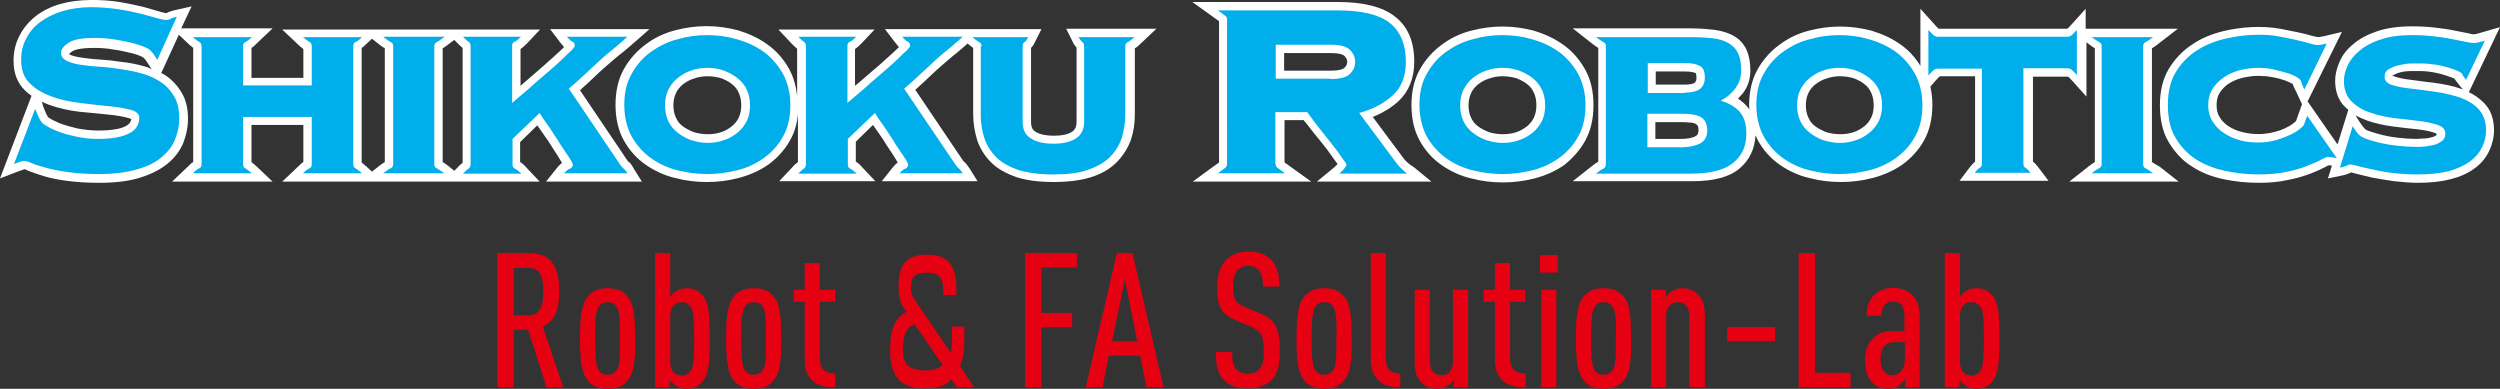 <?xml version="1.0" encoding="utf-8"?>
<!-- Generator: Adobe Illustrator 25.3.1, SVG Export Plug-In . SVG Version: 6.00 Build 0)  -->
<svg version="1.1" id="レイヤー_1" xmlns="http://www.w3.org/2000/svg" xmlns:xlink="http://www.w3.org/1999/xlink" x="0px"
	 y="0px" viewBox="0 0 626.3 97.4" style="enable-background:new 0 0 626.3 97.4;" xml:space="preserve">
<rect x="0" y="0" width="626.3" height="97.4" fill="#333333" stroke="none"/>
<style type="text/css">
	.st0{fill:#E50012;}
	.st1{fill:#FFFFFF;}
	.st2{fill:#00AEEB;}
</style>
<g>
	<path class="st0" d="M136.9,97l-4.6-14.4h-3.6V97h-4.1V63.4h7.6c5.1,0,7.9,2.2,7.9,9.6c0,4.7-1.1,7.4-4.1,8.8l5.1,15.2H136.9z
		 M132.3,67.1h-3.6V79h3.6c3.1,0,3.8-2.4,3.8-6C136.1,69.4,135.4,67.1,132.3,67.1z M157.4,95.1c-1.2,1.7-3,2.3-5.2,2.3
		c-2.2,0-3.9-0.6-5.1-2.3c-1.5-1.9-1.8-5.4-1.8-10.3c0-5,0.3-8.4,1.8-10.3c1.2-1.7,3-2.3,5.1-2.3c2.2,0,4,0.6,5.2,2.3
		c1.5,1.9,1.7,5.4,1.7,10.3C159.2,89.8,158.9,93.2,157.4,95.1z M154.4,76.7c-0.5-0.7-1.3-1-2.2-1c-0.9,0-1.7,0.4-2.1,1
		c-0.9,1.2-1,3.7-1,8.1c0,4.4,0.1,6.9,1,8.1c0.5,0.7,1.2,1,2.1,1c0.9,0,1.7-0.4,2.2-1c0.9-1.2,0.9-3.7,0.9-8.1
		C155.3,80.4,155.3,77.9,154.4,76.7z M176,95.6c-1.1,1.3-2.4,1.8-4.1,1.8c-1,0-1.9-0.3-2.6-0.8c-0.5-0.3-1.2-1-1.5-1.5V97h-3.7V63.4
		h3.8v10.9c0.4-0.5,0.9-1,1.4-1.3c0.8-0.5,1.6-0.8,2.6-0.8c1.7,0,3,0.5,4.1,1.8c1.6,1.8,1.8,5,1.8,10.8
		C177.8,90.6,177.6,93.7,176,95.6z M172.9,76.7c-0.5-0.6-1.2-1-2.1-1c-0.8,0-1.5,0.2-2,0.8c-0.6,0.6-0.9,1.5-0.9,2.8v11.2
		c0,1.3,0.3,2.2,0.9,2.8c0.5,0.5,1.2,0.8,2,0.8c0.9,0,1.6-0.4,2.1-1c0.8-1,1-3.1,1-8.2S173.7,77.7,172.9,76.7z M194,95.1
		c-1.2,1.7-3,2.3-5.2,2.3c-2.2,0-3.9-0.6-5.1-2.3c-1.5-1.9-1.8-5.4-1.8-10.3c0-5,0.3-8.4,1.8-10.3c1.2-1.7,3-2.3,5.1-2.3
		c2.2,0,4,0.6,5.2,2.3c1.5,1.9,1.7,5.4,1.7,10.3C195.7,89.8,195.5,93.2,194,95.1z M191,76.7c-0.5-0.7-1.3-1-2.2-1
		c-0.9,0-1.7,0.4-2.1,1c-0.9,1.2-1,3.7-1,8.1c0,4.4,0.1,6.9,1,8.1c0.5,0.7,1.2,1,2.1,1c0.9,0,1.7-0.4,2.2-1c0.9-1.2,0.9-3.7,0.9-8.1
		C191.9,80.4,191.9,77.9,191,76.7z M203.7,95.5c-1.4-1.1-2.1-2.9-2.1-5.5V75.6h-2.8v-3h2.8v-6.7h3.8v6.7h3.8v3h-3.8v14.3
		c0,2.6,1.4,3.7,3.9,3.7V97C207.1,97,205.2,96.8,203.7,95.5z M236.3,74c0-3.2,0-5.7-4.1-5.7c-2.9,0-4,1-4,3.7c0,1.4,0.4,2.3,1.3,3.6
		l8.7,12.8c0.3-1.1,0.3-2.2,0.3-4v-2.6h3.1v3c0,1.4,0,4.4-1.1,6.9L244,97h-4.3l-1.4-2c-0.7,0.9-2,2.3-6.7,2.3c-5,0-8.6-1.9-8.6-9.7
		c0-4.4,0.8-7.8,4.2-9.5c-0.8-0.9-2.1-2.4-2.1-6.3c0-6.2,2.5-8,7.3-8c6.6,0,7.3,4.6,7.2,10.1H236.3z M229.2,81.3c-0.7,0.1-3,0.9-3,6
		c0,3.2,0.7,5.5,5.8,5.5c0.7,0,2.9,0,4.1-1.4L229.2,81.3z M260.9,67.1v11.3h7.7V82h-7.7v15h-4.1V63.4h13v3.6H260.9z M287.2,97
		l-1.6-7.9h-7.8l-1.6,7.9H272l7.8-33.6h3.9l7.8,33.6H287.2z M281.8,70l-3.2,15.5h6.3L281.8,70z M318.5,95.3c-1.3,1.2-3.3,2-5.9,2
		c-2.6,0-4.6-0.7-5.9-2c-1.6-1.6-2.1-3.5-2.1-7.1h4.1c0,2.2,0.2,3.4,1.1,4.4c0.6,0.6,1.5,1,2.8,1c1.4,0,2.3-0.4,2.9-1.1
		c0.9-1,1.1-2.3,1.1-4.5c0-3.9-0.6-5-3.3-6.2l-3.8-1.6c-3.4-1.4-4.6-3.3-4.6-8.4c0-2.9,0.8-5.3,2.5-6.9c1.3-1.2,3.1-1.9,5.3-1.9
		c2.5,0,4.3,0.7,5.6,1.9c1.7,1.7,2.2,3.8,2.2,6.9h-4.1c0-1.8-0.2-3-1-4.1c-0.6-0.7-1.5-1.1-2.7-1.1c-1.2,0-2,0.4-2.6,1
		c-0.8,0.9-1.2,2.3-1.2,4c0,3.3,0.5,4.3,3.2,5.4l3.8,1.6c3.8,1.6,4.7,3.9,4.7,9.2C320.6,91.5,320.1,93.7,318.5,95.3z M336.9,95.1
		c-1.2,1.7-3,2.3-5.2,2.3c-2.2,0-3.9-0.6-5.1-2.3c-1.5-1.9-1.8-5.4-1.8-10.3c0-5,0.3-8.4,1.8-10.3c1.2-1.7,3-2.3,5.1-2.3
		c2.2,0,4,0.6,5.2,2.3c1.5,1.9,1.7,5.4,1.7,10.3C338.7,89.8,338.4,93.2,336.9,95.1z M333.9,76.7c-0.5-0.7-1.3-1-2.2-1
		c-0.9,0-1.7,0.4-2.1,1c-0.9,1.2-1,3.7-1,8.1c0,4.4,0.1,6.9,1,8.1c0.5,0.7,1.2,1,2.1,1c0.9,0,1.7-0.4,2.2-1c0.9-1.2,0.9-3.7,0.9-8.1
		C334.9,80.4,334.8,77.9,333.9,76.7z M345.6,95.5c-1.3-1.1-2.2-2.8-2.2-5.5V63.4h3.8v26.5c0,2.4,1.1,3.7,3.6,3.7V97
		C348.8,97,347,96.8,345.6,95.5z M364.2,97v-1.9c-0.3,0.6-1,1.2-1.5,1.5c-0.8,0.5-1.7,0.8-2.6,0.8c-1.8,0-3.1-0.6-4.2-1.8
		c-1-1.1-1.5-2.4-1.5-5v-18h3.8v18c0,2.3,1.3,3.4,2.9,3.4c1.6,0,2.9-1.1,2.9-3.4v-18h3.8V97H364.2z M376.6,95.5
		c-1.4-1.1-2.1-2.9-2.1-5.5V75.6h-2.8v-3h2.8v-6.7h3.8v6.7h3.8v3h-3.8v14.3c0,2.6,1.4,3.7,3.9,3.7V97C380,97,378.1,96.8,376.6,95.5z
		 M385.8,68.3v-4.4h4.5v4.4H385.8z M386.1,97V72.6h3.8V97H386.1z M406.9,95.1c-1.2,1.7-3,2.3-5.2,2.3c-2.2,0-3.9-0.6-5.1-2.3
		c-1.5-1.9-1.8-5.4-1.8-10.3c0-5,0.3-8.4,1.8-10.3c1.2-1.7,3-2.3,5.1-2.3c2.2,0,4,0.6,5.2,2.3c1.5,1.9,1.7,5.4,1.7,10.3
		C408.7,89.8,408.5,93.2,406.9,95.1z M403.9,76.7c-0.5-0.7-1.3-1-2.2-1c-0.9,0-1.7,0.4-2.1,1c-0.9,1.2-1,3.7-1,8.1
		c0,4.4,0.1,6.9,1,8.1c0.5,0.7,1.2,1,2.1,1c0.9,0,1.7-0.4,2.2-1c0.9-1.2,0.9-3.7,0.9-8.1C404.9,80.4,404.8,77.9,403.9,76.7z
		 M423.2,97v-18c0-2.2-1.3-3.3-2.9-3.3c-1.6,0-2.9,1.1-2.9,3.3v18h-3.8V72.6h3.7v1.9c0.3-0.6,1-1.2,1.5-1.5c0.8-0.5,1.7-0.8,2.6-0.8
		c1.8,0,3.1,0.6,4.2,1.8c1,1.1,1.5,2.4,1.5,5v18H423.2z M432.7,85.5v-3.6h12v3.6H432.7z M450.6,97V63.4h4.1v30h8.9V97H450.6z
		 M477.3,97v-2.2c-0.4,0.7-0.9,1.3-1.4,1.7c-0.8,0.6-1.6,0.9-2.9,0.9c-1.8,0-3.1-0.6-4.2-1.8c-0.9-1.1-1.6-2.9-1.6-5.5
		c0-2.3,0.8-4.2,2.2-5.5c1.2-1.1,2.6-1.7,5.2-1.7h2.5v-3.9c0-2.3-1-3.5-2.9-3.5c-0.8,0-1.4,0.3-1.9,0.8c-0.7,0.7-0.9,1.5-0.9,2.8
		h-3.8c0-1.9,0.4-3.7,1.9-5.2c1.1-1.1,2.8-1.8,4.7-1.8c2,0,3.6,0.6,4.8,1.7c1.2,1.2,1.9,2.9,1.9,5.4V97H477.3z M477.1,85.7h-2.2
		c-1.2,0-2,0.2-2.7,0.9c-0.7,0.7-1.1,2-1.1,3.3c0,2.5,1,4.1,3,4.1c1.8,0,3.1-1.6,3.1-3.8V85.7z M499.1,95.6
		c-1.1,1.3-2.4,1.8-4.1,1.8c-1,0-1.9-0.3-2.6-0.8c-0.5-0.3-1.2-1-1.5-1.5V97h-3.7V63.4h3.8v10.9c0.4-0.5,0.9-1,1.4-1.3
		c0.8-0.5,1.6-0.8,2.6-0.8c1.7,0,3,0.5,4.1,1.8c1.6,1.8,1.8,5,1.8,10.8C500.9,90.6,500.7,93.7,499.1,95.6z M496,76.7
		c-0.5-0.6-1.2-1-2.1-1c-0.8,0-1.5,0.2-2,0.8c-0.6,0.6-0.9,1.5-0.9,2.8v11.2c0,1.3,0.3,2.2,0.9,2.8c0.5,0.5,1.2,0.8,2,0.8
		c0.9,0,1.6-0.4,2.1-1c0.8-1,1-3.1,1-8.2S496.9,77.7,496,76.7z"/>
	<g>
		<path class="st1" d="M157.3,40.4l-12-17.8c0.7-0.6,1.4-1.3,2.2-2c1.4-1.3,2.7-2.6,4.1-3.8c1.4-1.2,2.6-2.3,3.9-3.3
			c1.3-1,3.1-2.6,3.1-2.6l4.1-3.6h-24.9l2.6,3.4c0.3,0.4,0.7,0.8,0.9,1.1c-0.5,0.5-1.1,1.1-1.8,1.7c-0.9,0.8-1.9,1.7-3,2.7l-6.1,5.3
			v-9.2c0.4-0.3,0.9-0.7,1.6-1.4l3.3-3.5h-17.9h-6.2H95.9h-6H70.7l3.8,3.6c0.7,0.7,1.2,1,1.5,1.3v7.2H63V12c0.4-0.2,0.8-0.6,1.5-1.3
			l3.8-3.6H45.4L48,1.6l-4,0.9c-1.8,0.4-2.3,0.8-2.3,0.8c0,0-0.4,0-1.7-0.4c-1.1-0.3-2.5-0.7-4.2-1.2c-1.7-0.4-3.6-0.8-5.8-1.2
			c-4.7-0.7-10.4-0.8-14.9,0.5c-2.4,0.7-4.4,1.7-6.1,3C7.2,5.4,5.9,7,4.9,8.9c-1,1.9-1.5,4-1.5,6.3c0,3.1,0.9,5.5,2.8,7.4
			c0.5,0.5,1.1,1,1.7,1.4L0,44.7L4.4,43c0,0,1.1-0.4,1.7-0.6c0.2,0,0.5,0.1,1,0.4c1,0.4,2.2,0.8,3.8,1.3c1.6,0.5,3.6,0.9,5.8,1.2
			c2.3,0.3,5,0.5,8.1,0.5c4,0,7.5-0.4,10.3-1.3c2.9-0.9,5.2-2.1,7-3.6c1.8-1.5,3.1-3.3,3.9-5.3c0.7-1.9,1.1-3.8,1.1-5.8
			c0-2.6-0.5-4.8-1.6-6.6c-1-1.7-2.4-3.2-4-4.3l0,0c-0.3-0.2-0.7-0.4-1.1-0.6l4.4-9.6l2.1,2c0.7,0.7,1.2,1,1.5,1.3v28.6
			c-0.4,0.2-0.8,0.6-1.5,1.3l-3.8,3.6h25.2l-3.8-3.6c-0.7-0.7-1.2-1-1.5-1.3v-9.3h13v9.3c-0.4,0.2-0.8,0.6-1.5,1.3l-3.8,3.6h19.2
			h5.9h15.3h6.2h17.9l-3.3-3.5c-0.7-0.8-1.2-1.2-1.6-1.4v-5l4.3-4.2l1.4,2c0.6,0.9,1.3,1.8,1.9,2.8l1.8,2.8c0.4,0.7,0.8,1.3,1.1,1.8
			c-0.5,0.4-1,0.9-1.3,1.3l-2.7,3.4h24l-2-3.2C158.1,40.9,157.6,40.6,157.3,40.4z M27.1,28.7c2.1,0.2,3.8,0.5,5.2,0.9
			c0.3,0.1,0.5,0.2,0.6,0.2c-0.1,0.6-0.3,1.2-1.4,1.8c-0.9,0.5-2.9,1.1-6.9,1.1c-1.7,0-3.4-0.2-5.1-0.5c-1.7-0.4-3.2-0.8-4.5-1.3
			c-1.2-0.5-2.2-1-2.9-1.5c-0.3-0.3-0.9-1.7-1.3-2.8l-0.3-1.1c0.6,0.3,1.2,0.5,1.9,0.8c2.3,0.8,4.9,1.4,7.5,1.7
			C22.5,28.2,24.9,28.5,27.1,28.7z M36.1,16.6c-1.8-0.5-3.7-0.9-5.7-1.1c-1.9-0.3-3.8-0.5-5.6-0.6c-1.7-0.1-3.2-0.3-4.6-0.5
			c-1.2-0.2-2.1-0.4-2.9-0.8c0,0,0.1-0.3,0.9-0.8c0.5-0.3,1.9-0.8,5.4-0.8c1.6,0,3.2,0.1,4.8,0.4c1.7,0.2,3.2,0.6,4.5,0.9
			c1.3,0.3,2.3,0.7,3,1.1c0.3,0.2,1,1.2,1.5,2l0.6,1C37.5,17,36.8,16.8,36.1,16.6z M94.7,41.8l-1.5,1.2l-1.1-1
			c-0.7-0.7-1.2-1-1.5-1.3V12c0.4-0.2,0.8-0.6,1.5-1.3l1.1-1l1.5,1.2c0.8,0.6,1.3,1,1.7,1.2v28.5C96,40.8,95.5,41.2,94.7,41.8z
			 M112.6,41.8c-0.8-0.6-1.3-1-1.7-1.2V12.1c0.4-0.2,0.9-0.6,1.7-1.2l1.2-0.9l0.7,0.7c0.5,0.5,1,1,1.4,1.3v28.8
			c-0.4,0.3-0.9,0.7-1.4,1.3l-0.7,0.7L112.6,41.8z"/>
		<path class="st1" d="M268.6,10.2c0.4,0.9,0.8,1.4,1.1,1.7v18.6c0,1.6-0.6,2.1-1.1,2.5c-1.1,0.7-2.6,1-4.6,1c-1.9,0-3.5-0.3-4.6-1
			c-0.5-0.3-1.1-0.9-1.1-2.4l0-18.6c0.3-0.3,0.7-0.8,1.1-1.7l1.5-3h-14.3h-8.3h-16.6l2.6,3.4c0.3,0.4,0.7,0.8,0.9,1.1
			c-0.5,0.5-1.1,1.1-1.8,1.7c-0.9,0.8-1.9,1.7-3,2.7l-3.5,3c-0.9,0.8-1.8,1.6-2.7,2.3v-9.2c0.4-0.3,0.9-0.7,1.6-1.4l3.3-3.5h-24.1
			l3.3,3.5c0.5,0.5,1,1,1.4,1.3V24c-0.3-2.5-0.9-4.7-2-6.7c-1.4-2.5-3.2-4.6-5.5-6.2l0,0c-2.2-1.6-4.7-2.7-7.3-3.5
			c-5.3-1.4-10.5-1.4-15.8,0c-2.7,0.7-5.2,1.9-7.3,3.5c-2.2,1.6-4.1,3.7-5.5,6.2c-1.4,2.5-2.1,5.5-2.1,8.9c0,3.5,0.7,6.5,2.1,9
			c1.4,2.5,3.2,4.5,5.5,6.1c2.2,1.5,4.7,2.7,7.4,3.3c2.6,0.7,5.3,1,7.9,1s5.2-0.3,7.9-1c2.7-0.7,5.2-1.8,7.4-3.3
			c2.2-1.6,4.1-3.6,5.5-6.1c1.1-1.9,1.8-4.2,2-6.7v12.1c-0.4,0.3-0.9,0.7-1.4,1.3l-3.3,3.5h24.1l-3.3-3.5c-0.7-0.8-1.2-1.2-1.6-1.4
			v-5l4.3-4.2l1.4,2c0.6,0.9,1.3,1.8,1.9,2.9l1.8,2.7c0.4,0.7,0.8,1.3,1.1,1.8c-0.5,0.4-1,0.9-1.3,1.3l-2.7,3.4h24l-2-3.2
			c-1-1.5-1.5-1.8-1.6-1.9l-12-17.8c0.7-0.6,1.4-1.3,2.2-2c1.4-1.3,2.7-2.6,4.1-3.8c1.4-1.2,2.6-2.3,3.9-3.3
			c1.1-0.9,2.5-2.1,2.9-2.5c0.6,0.5,1.1,0.9,1.4,1.1v16.6c0,2.3,0.4,4.5,1,6.5c0.7,2.1,1.9,4,3.5,5.6c1.6,1.6,3.8,2.8,6.4,3.7
			c2.5,0.8,5.6,1.2,9.3,1.2c3.6,0,6.7-0.4,9.3-1.2c2.6-0.8,4.8-2.1,6.4-3.7c1.6-1.6,2.8-3.5,3.6-5.6c0.7-2.1,1-4.2,1-6.5V12.1
			c0.4-0.2,0.9-0.6,1.6-1.3l3.8-3.6h-22.6L268.6,10.2z M185.7,26.4c0,1.1-0.2,2.1-0.6,3c-0.4,0.9-1,1.6-1.7,2.2
			c-0.8,0.6-1.7,1.2-2.7,1.5c-2,0.7-4.7,0.7-6.9,0c-1-0.4-2-0.9-2.8-1.5c-0.8-0.6-1.3-1.3-1.7-2.2c-0.4-0.8-0.6-1.9-0.6-3
			c0-1.1,0.2-2.1,0.6-3c0.4-0.9,1-1.6,1.7-2.2c0.8-0.6,1.7-1.2,2.8-1.5c1.1-0.4,2.2-0.6,3.4-0.6c1.3,0,2.4,0.2,3.5,0.5
			c1,0.4,2,0.9,2.7,1.5c0.8,0.6,1.3,1.3,1.7,2.2C185.5,24.2,185.7,25.2,185.7,26.4z"/>
		<path class="st1" d="M351.8,39.9l-7.9-10.6c2.5-1,4.6-2.3,6.4-3.9c2.6-2.4,4-5.8,4-9.9c0-5.1-1.6-8.9-4.9-11.4
			c-3.1-2.4-7.8-3.6-14.4-3.6l-36.3,0l5.3,3.8c0,0,0.9,0.7,1.4,1v35.4c-0.5,0.4-1.4,1-1.4,1l-5.2,3.8l29.7,0l-5.3-3.8
			c0,0-0.9-0.7-1.4-1V30.1h4.8c0.1,0.2,0.3,0.4,0.5,0.6c0.6,0.7,1.2,1.6,2.1,2.7l2.2,2.7c0.8,1,1.5,1.9,2.1,2.8
			c0.6,0.8,1.1,1.6,1.6,2.2c-0.2,0.2-0.5,0.5-0.7,0.7l-4.5,3.7h28.7l-4.5-3.7C353.2,41.3,352.2,40.4,351.8,39.9z M321.7,13.3h11.6
			c2.6,0,3.3,0.5,3.5,0.7c0.6,0.6,0.7,1.1,0.7,1.5c0,0.4-0.1,0.9-0.7,1.5l0,0c-0.2,0.2-0.9,0.7-3.5,0.7h-11.6V13.3z"/>
		<path class="st1" d="M618.5,23.1l7.8-16.3l-4.5,1.3c0,0-1.6,0.5-2,0.5c-0.1,0-0.5,0-1.6-0.3c-1-0.2-2.2-0.4-3.6-0.7
			c-1.4-0.3-3-0.5-4.7-0.7c-1.8-0.2-3.6-0.3-5.6-0.3c-3.4,0-6.3,0.4-8.7,1.2c-2.4,0.8-4.5,1.9-6,3.2c-1.6,1.3-2.8,2.8-3.5,4.5
			c-0.7,1.6-1.1,3.2-1.1,4.7c0,2.7,0.8,5,2.5,6.6c0.2,0.2,0.5,0.5,0.8,0.7l-2.7,8.7l-7.5-10.8l8.6-17.4L582.5,9c0,0-1.4,0.3-1.7,0.3
			c0,0-0.4,0-1.5-0.3c-1-0.3-2.2-0.6-3.6-0.9c-1.4-0.3-2.9-0.6-4.5-0.9c-4.5-0.8-9.6-0.5-14.2,0.6c-2.9,0.7-5.6,1.8-7.9,3.4
			c-2.4,1.6-4.3,3.6-5.8,6.1c-1.5,2.5-2.2,5.6-2.2,9.1c0,3.6,0.7,6.7,2.2,9.2c1.5,2.5,3.4,4.6,5.8,6.1c2.3,1.5,5,2.6,8,3.2
			c2.8,0.6,5.8,0.9,8.8,0.9c2.6,0,5-0.2,7.2-0.7c2.2-0.4,4.1-1,5.7-1.6c1.6-0.6,2.8-1.2,3.8-1.7c0.4-0.2,0.7-0.4,0.9-0.4
			c0.2,0,0.4,0.1,0.7,0.1l-1,3.2l3.4-0.7c1.4-0.3,2-0.6,2.4-0.8c0.3,0.1,0.7,0.2,1.2,0.3c1.1,0.3,2.5,0.6,4.1,1
			c1.6,0.3,3.5,0.6,5.5,0.9c2,0.2,4,0.4,5.9,0.4c3.1,0,5.9-0.3,8.2-0.9c2.4-0.6,4.4-1.5,6-2.7c1.7-1.2,2.9-2.7,3.7-4.4
			c0.8-1.7,1.2-3.4,1.2-5.2c0-2.8-0.8-5.1-2.5-6.8C621.2,24.7,620,23.8,618.5,23.1z M604,20c-1.8-0.2-3.2-0.5-4.3-0.9
			c-0.3-0.1-0.5-0.2-0.4-0.2c0,0,0,0,0.1,0c0.6-0.3,1.2-0.6,2-0.8c0.8-0.2,1.7-0.3,2.5-0.3c1,0,1.7,0,2.1,0c1.2,0,2.4,0.1,3.5,0.3
			c1.2,0.2,2.3,0.5,3.2,0.8c0.9,0.3,1.6,0.5,2.1,0.8c0,0,0.1,0,0.1,0c0.2,0.4,0.6,0.8,1.1,1.5l1,1.2c-0.1,0-0.2-0.1-0.3-0.1
			c-2-0.7-4.2-1.2-6.6-1.5C608,20.5,605.9,20.3,604,20z M593,30.2c2,0.7,4.2,1.2,6.6,1.5c2.2,0.3,4.2,0.5,6.1,0.7
			c1.7,0.2,3.2,0.5,4.3,0.9c0.3,0.1,0.5,0.2,0.4,0.5c-0.3,0.3-0.7,0.5-1.3,0.6c-0.6,0.2-1.3,0.3-1.9,0.3c-0.7,0-1.3,0.1-1.8,0.1
			c-1.5,0-3.1-0.1-4.7-0.3c-1.7-0.2-3.3-0.5-4.7-0.9c-1.4-0.4-2.5-0.7-3.3-1.1c-0.3-0.2-1.1-1.2-1.6-2l-1-1.6
			C591,29.4,592,29.8,593,30.2z M575.2,30.3c-0.1,0.1-0.2,0.2-0.3,0.3c-0.5,0.4-1.1,0.9-2,1.3c-0.9,0.5-2,0.9-3.3,1.2
			c-2.3,0.6-5,0.7-7.8,0c-1.3-0.3-2.4-0.8-3.4-1.4c-0.9-0.6-1.7-1.3-2.3-2.3c-0.6-0.9-0.8-1.9-0.8-3.1c0-1.3,0.3-2.3,0.8-3.1
			c0.6-0.9,1.4-1.7,2.3-2.3c1-0.6,2.1-1.1,3.4-1.4c1.3-0.3,2.7-0.5,3.9-0.5c1.1,0,2.3,0.1,3.4,0.3c1.2,0.2,2.3,0.5,3.2,0.8
			c0.8,0.3,1.5,0.6,2,0.9c0.1,0,0.1,0.1,0.1,0.1c0.1,0.4,0.4,1,0.9,2l1.4,3L575.2,30.3z"/>
		<path class="st1" d="M539.1,40.6V12.1c0.4-0.2,0.9-0.6,1.7-1.2l4.8-3.7h-23.1v-5l-3.6,4c0,0-0.6,0.7-1,1h-32.2c-0.4-0.3-1-1-1-1
			l-3.6-4l0,14.3c-1.3-2.1-2.9-3.9-4.9-5.3c-2.2-1.6-4.7-2.7-7.3-3.5c-5.3-1.4-10.5-1.4-15.8,0c-2.7,0.7-5.2,1.9-7.3,3.5
			c-2.2,1.6-4.1,3.7-5.5,6.2c-1.4,2.5-2.1,5.5-2.1,8.9c0,0.4,0,0.8,0.1,1.2c-0.2-0.3-0.4-0.6-0.6-0.8c-0.6-0.7-1.4-1.4-2.3-2
			c0.4-0.4,0.8-0.9,1.2-1.3c1.3-1.7,1.9-3.6,1.9-5.7c0-2-0.3-3.7-0.9-5.1c-0.7-1.5-1.7-2.7-3.1-3.5c-1.3-0.8-2.9-1.3-4.8-1.6
			c-1.7-0.2-3.9-0.4-6.3-0.4h-29.4l4.7,3.7c0.8,0.6,1.3,1,1.7,1.2v28.5c-0.4,0.2-0.9,0.6-1.7,1.2l-4.7,3.7h29.8c5.5,0,9.4-1,12-3.2
			c2.5-2.1,3.8-4.9,4-8.3c0.2,0.4,0.4,0.9,0.6,1.3c1.4,2.5,3.2,4.5,5.5,6.1c2.2,1.5,4.7,2.7,7.4,3.3c2.6,0.7,5.3,1,7.9,1
			c2.6,0,5.2-0.3,7.9-1c2.7-0.7,5.2-1.8,7.4-3.3c2.2-1.6,4.1-3.6,5.5-6.1c1.4-2.5,2.1-5.5,2.1-9c0-1.6-0.2-3.1-0.5-4.5l1.4-1.6
			c0,0,0.6-0.7,1-1h8.8v21.4c-0.3,0.3-0.8,0.7-1.4,1.5l-2.5,3.3h22.3l-2.5-3.3c-0.6-0.8-1-1.2-1.4-1.5V19.2h8.8c0.4,0.3,1,1,1,1
			l3.6,4V10.6l0.4,0.3c0.8,0.6,1.3,1,1.7,1.2v28.5c-0.4,0.2-0.9,0.6-1.7,1.2l-4.7,3.7h27.4l-4.7-3.7C540,41.2,539.4,40.8,539.1,40.6
			z M424.6,20.7c0,0-0.5,0.5-2.6,0.5h-7.2v-3.3h7.2c1.8,0,2.5,0.3,2.8,0.4c0,0,0.2,0.3,0.2,1.2C425,20,424.9,20.3,424.6,20.7z
			 M424.7,31c0.3,0.1,0.4,0.3,0.6,0.5c0.1,0.1,0.2,0.4,0.2,1.2c0,1-0.4,1.2-0.7,1.4c-0.9,0.5-2.2,0.7-3.7,0.7h-6.4v-4.2h6.4
			c0.7,0,1.4,0,2.1,0.1C423.9,30.7,424.3,30.8,424.7,31z M469.4,26.4c0,1.1-0.2,2.2-0.6,3l0,0c-0.4,0.9-1,1.6-1.7,2.2
			c-0.8,0.6-1.7,1.2-2.7,1.5c-2,0.7-4.7,0.7-6.9,0c-1-0.4-2-0.9-2.8-1.5c-0.8-0.6-1.3-1.3-1.7-2.2c-0.4-0.9-0.6-1.9-0.6-3
			c0-1.1,0.2-2.2,0.6-3c0.4-0.9,1-1.6,1.7-2.2c0.8-0.6,1.7-1.2,2.8-1.5c1.1-0.4,2.2-0.6,3.4-0.6c1.3,0,2.4,0.2,3.5,0.5
			c1,0.4,2,0.9,2.7,1.5c0.8,0.6,1.3,1.3,1.7,2.2C469.2,24.2,469.4,25.2,469.4,26.4z"/>
		<path class="st1" d="M397.1,35.3c1.4-2.5,2.1-5.5,2.1-9c0-3.4-0.7-6.4-2.1-8.9c-1.4-2.5-3.2-4.6-5.5-6.2l0,0
			c-2.2-1.6-4.7-2.7-7.3-3.5c-5.3-1.4-10.5-1.4-15.8,0c-2.7,0.7-5.2,1.9-7.3,3.5c-2.2,1.6-4.1,3.7-5.5,6.2c-1.4,2.5-2.1,5.5-2.1,8.9
			c0,3.5,0.7,6.5,2.1,9c1.4,2.5,3.2,4.5,5.5,6.1c2.2,1.5,4.7,2.7,7.4,3.3c2.6,0.7,5.3,1,7.9,1s5.2-0.3,7.9-1
			c2.7-0.7,5.2-1.8,7.4-3.3C393.8,39.8,395.7,37.8,397.1,35.3z M384.9,26.4c0,1.1-0.2,2.1-0.6,3c-0.4,0.9-1,1.6-1.7,2.2
			c-0.8,0.6-1.7,1.2-2.7,1.5c-2,0.7-4.7,0.7-6.9,0c-1-0.4-2-0.9-2.8-1.5c-0.8-0.6-1.3-1.3-1.7-2.2c-0.4-0.8-0.6-1.9-0.6-3
			c0-1.1,0.2-2.1,0.6-3c0.4-0.9,1-1.6,1.7-2.2c0.8-0.6,1.7-1.2,2.8-1.5c1.1-0.4,2.2-0.6,3.4-0.6c1.3,0,2.4,0.2,3.5,0.5
			c1,0.4,2,0.9,2.7,1.5c0.8,0.6,1.3,1.3,1.7,2.2C384.7,24.2,384.9,25.2,384.9,26.4z"/>
	</g>
	<path class="st2" d="M10.8,31c0.9,0.6,2,1.3,3.4,1.8c1.4,0.6,3,1,4.8,1.4c1.8,0.4,3.6,0.6,5.5,0.6c3.6,0,6.2-0.5,7.9-1.4
		c1.7-0.9,2.5-2.2,2.5-3.9c0-0.9-0.7-1.6-2.2-2c-1.5-0.4-3.3-0.7-5.5-0.9c-2.2-0.2-4.6-0.5-7.1-0.8c-2.5-0.3-4.9-0.8-7.1-1.6
		c-2.2-0.8-4-1.8-5.5-3.3c-1.5-1.4-2.2-3.4-2.2-5.9c0-2,0.4-3.8,1.3-5.4c0.8-1.6,2-3,3.5-4.1c1.5-1.1,3.3-2,5.5-2.7
		c2.1-0.6,4.5-1,7.1-1c2.4,0,4.7,0.2,6.8,0.5c2.1,0.3,4,0.7,5.6,1.1c1.6,0.4,3,0.8,4.1,1.1c1.1,0.3,1.9,0.5,2.4,0.5s0.9-0.1,1.1-0.3
		c0.3-0.2,1.6-0.5,1.6-0.5l-4.9,10.8c0,0-1.3-2.3-2.3-2.8c-0.9-0.5-2.1-0.9-3.5-1.3c-1.4-0.4-3-0.7-4.8-1c-1.8-0.3-3.5-0.4-5.1-0.4
		c-3.1,0-5.3,0.4-6.5,1.2c-1.2,0.8-1.9,1.6-1.9,2.5s0.4,1.5,1.3,2c0.9,0.4,2,0.8,3.4,1c1.4,0.2,3,0.4,4.7,0.5
		c1.8,0.1,3.6,0.3,5.4,0.6c1.9,0.3,3.7,0.6,5.4,1.1c1.8,0.5,3.3,1.2,4.7,2.1c1.4,0.9,2.5,2.1,3.4,3.6c0.9,1.5,1.3,3.3,1.3,5.6
		c0,1.7-0.3,3.4-1,5.1c-0.6,1.7-1.7,3.1-3.3,4.5c-1.5,1.3-3.6,2.4-6.2,3.1c-2.6,0.8-5.8,1.2-9.7,1.2c-3,0-5.6-0.2-7.8-0.5
		c-2.2-0.3-4-0.7-5.5-1.1c-1.5-0.4-2.7-0.8-3.6-1.2c-0.9-0.4-1.5-0.5-2-0.5c-0.3,0-2.3,0.8-2.3,0.8l5.3-13.8
		C8.9,27.3,9.9,30.4,10.8,31z M60.9,41.1c0,0.6,0.2,0.9,0.6,1.1c0.4,0.2,1.6,1.2,1.6,1.2H48.3c0,0,1.1-1.1,1.6-1.2
		c0.4-0.2,0.6-0.5,0.6-1.1V11.6c0-0.6-0.2-0.9-0.6-1.1c-0.4-0.2-1.6-1.2-1.6-1.2h14.8c0,0-1.1,1.1-1.6,1.2c-0.4,0.2-0.6,0.5-0.6,1.1
		v9.8h17.2v-9.8c0-0.6-0.2-0.9-0.6-1.1s-1.6-1.2-1.6-1.2h14.8c0,0-1.1,1.1-1.6,1.2c-0.4,0.2-0.6,0.5-0.6,1.1v29.5
		c0,0.6,0.2,0.9,0.6,1.1c0.4,0.2,1.6,1.2,1.6,1.2H75.9c0,0,1.1-1.1,1.6-1.2c0.4-0.2,0.6-0.5,0.6-1.1V29.3H60.9V41.1z M109.5,10.5
		c-0.4,0.2-0.7,0.5-0.7,1.1v29.5c0,0.6,0.2,0.9,0.7,1.1c0.4,0.2,1.8,1.2,1.8,1.2H96c0,0,1.4-1.1,1.8-1.2c0.4-0.2,0.7-0.5,0.7-1.1
		V11.6c0-0.6-0.2-0.9-0.7-1.1C97.3,10.3,96,9.2,96,9.2h15.4C111.4,9.2,110,10.3,109.5,10.5z M142.7,42.3c0.5-0.2,0.8-0.5,0.8-1.1
		c0-0.2-0.2-0.5-0.5-1.1c-0.4-0.6-0.8-1.3-1.4-2.1c-0.5-0.8-1.2-1.7-1.8-2.8c-0.7-1-1.3-2-1.9-2.9c-0.6-0.9-1.2-1.7-1.7-2.4
		c-0.5-0.7-0.8-1.3-1-1.6l-6.8,6.5v6.4c0,0.6,0.2,0.9,0.7,1.1c0.5,0.2,1.5,1.2,1.5,1.2H116c0,0,0.9-1,1.3-1.2
		c0.4-0.2,0.6-0.6,0.6-1.2V11.6c0-0.6-0.2-1-0.6-1.2c-0.4-0.2-1.3-1.2-1.3-1.2h14.5c0,0-1,1.1-1.5,1.2c-0.5,0.2-0.7,0.5-0.7,1.1
		v14.3c0.8-0.7,1.7-1.5,2.8-2.4c1.1-0.9,2.2-1.9,3.3-2.9c1.2-1,2.3-2,3.5-3c1.1-1,2.2-1.9,3.1-2.8c0.9-0.9,1.6-1.6,2.2-2.1
		c0.5-0.6,0.8-0.9,0.8-1.1c0-0.6-0.2-0.9-0.7-1.1c-0.4-0.2-1.3-1.2-1.3-1.2h15.2c0,0-1.8,1.6-3,2.6c-1.2,1-2.6,2.1-4,3.4
		c-1.4,1.3-2.8,2.6-4.2,3.9c-1.4,1.3-2.6,2.4-3.5,3.1l12.9,19.1c0.3,0.4,0.5,0.7,0.8,0.9c0.3,0.2,1,1.2,1,1.2h-15.9
		C141.3,43.4,142.2,42.4,142.7,42.3z M177.2,8.8c2.4,0,4.9,0.3,7.3,1c2.5,0.7,4.7,1.7,6.7,3.1c2,1.4,3.6,3.3,4.9,5.5
		c1.2,2.2,1.9,4.9,1.9,7.9c0,3.1-0.6,5.8-1.9,8c-1.2,2.2-2.9,4-4.9,5.4c-2,1.4-4.2,2.4-6.7,3c-2.5,0.6-4.9,0.9-7.3,0.9
		c-2.4,0-4.9-0.3-7.3-0.9c-2.5-0.6-4.7-1.6-6.7-3c-2-1.4-3.6-3.2-4.9-5.4c-1.2-2.2-1.9-4.9-1.9-8c0-3.1,0.6-5.7,1.9-7.9
		c1.2-2.2,2.9-4.1,4.9-5.5c2-1.4,4.2-2.5,6.7-3.1C172.3,9.1,174.7,8.8,177.2,8.8z M177.2,17c-1.5,0-2.8,0.2-4.1,0.7
		c-1.3,0.4-2.4,1.1-3.4,1.9c-1,0.8-1.7,1.8-2.3,2.9c-0.5,1.1-0.8,2.4-0.8,3.9c0,1.5,0.3,2.8,0.8,3.9c0.5,1.1,1.3,2.1,2.3,2.9
		c1,0.8,2.1,1.4,3.4,1.9c1.3,0.4,2.7,0.7,4.1,0.7c1.5,0,2.9-0.2,4.2-0.7c1.3-0.4,2.4-1.1,3.4-1.9s1.7-1.8,2.3-2.9
		c0.5-1.1,0.8-2.4,0.8-3.9c0-1.5-0.3-2.8-0.8-3.9c-0.5-1.1-1.3-2.1-2.3-2.9s-2.1-1.4-3.4-1.9C180.1,17.2,178.7,17,177.2,17z
		 M226.7,42.3c0.5-0.2,0.8-0.5,0.8-1.1c0-0.2-0.2-0.5-0.5-1.1c-0.4-0.6-0.8-1.3-1.4-2.1c-0.5-0.8-1.2-1.7-1.8-2.8
		c-0.7-1-1.3-2-1.9-2.9c-0.6-0.9-1.2-1.7-1.7-2.4c-0.5-0.7-0.8-1.3-1-1.6l-6.8,6.5v6.4c0,0.6,0.2,0.9,0.7,1.1
		c0.5,0.2,1.5,1.2,1.5,1.2H200c0,0,0.9-1,1.3-1.2c0.4-0.2,0.6-0.6,0.6-1.2V11.6c0-0.6-0.2-1-0.6-1.2c-0.4-0.2-1.3-1.2-1.3-1.2h14.5
		c0,0-1,1.1-1.5,1.2c-0.5,0.2-0.7,0.5-0.7,1.1v14.3c0.8-0.7,1.7-1.5,2.8-2.4c1.1-0.9,2.2-1.9,3.3-2.9c1.2-1,2.3-2,3.5-3
		c1.1-1,2.2-1.9,3.1-2.8c0.9-0.9,1.6-1.6,2.2-2.1c0.5-0.6,0.8-0.9,0.8-1.1c0-0.6-0.2-0.9-0.7-1.1c-0.4-0.2-1.3-1.2-1.3-1.2h15.2
		c0,0-1.8,1.6-3,2.6c-1.2,1-2.6,2.1-4,3.4c-1.4,1.3-2.8,2.6-4.2,3.9c-1.4,1.3-2.6,2.4-3.5,3.1l12.9,19.1c0.3,0.4,0.5,0.7,0.8,0.9
		c0.3,0.2,1,1.2,1,1.2h-15.9C225.4,43.4,226.2,42.4,226.7,42.3z M245.9,11.6c0-0.6-0.2-0.9-0.7-1.1c-0.4-0.2-1.6-1.2-1.6-1.2h14
		c0,0-0.5,1.1-0.9,1.2c-0.3,0.2-0.5,0.5-0.5,1.1v18.9c0,2,0.7,3.4,2.1,4.2c1.4,0.9,3.3,1.3,5.6,1.3c2.3,0,4.2-0.4,5.6-1.3
		c1.4-0.9,2.1-2.3,2.1-4.2V11.6c0-0.6-0.2-0.9-0.5-1.1s-0.9-1.2-0.9-1.2h14c0,0-1.2,1.1-1.6,1.2c-0.4,0.2-0.7,0.5-0.7,1.1v17.1
		c0,2.1-0.3,4-0.9,5.9c-0.6,1.8-1.6,3.4-3,4.8c-1.4,1.4-3.3,2.4-5.6,3.2c-2.3,0.8-5.2,1.1-8.6,1.1c-3.4,0-6.3-0.4-8.6-1.1
		c-2.3-0.8-4.2-1.8-5.6-3.2c-1.4-1.4-2.4-3-3-4.8c-0.6-1.8-0.9-3.8-0.9-5.9V11.6z M319.6,41.1c0,0.4,0.1,0.7,0.4,0.9
		c0.2,0.2,1.9,1.4,1.9,1.4h-16.8c0,0,1.7-1.2,1.9-1.4c0.2-0.2,0.4-0.5,0.4-0.9V4.9c0-0.4-0.1-0.7-0.4-0.9c-0.2-0.2-1.9-1.4-1.9-1.4
		h29.9c6,0,10.4,1,13.1,3.1c2.7,2.1,4.1,5.4,4.1,9.8c0,3.6-1.1,6.4-3.3,8.4c-2.2,2-5,3.5-8.4,4.4l9.6,12.9c0.7,0.9,2.4,2.3,2.4,2.3
		h-17c0,0,1.8-1.5,1.8-2.3c0-0.1-0.2-0.5-0.7-1.1c-0.4-0.6-1-1.4-1.6-2.3c-0.7-0.9-1.4-1.8-2.2-2.8c-0.8-1-1.6-2-2.3-2.9
		c-0.7-0.9-1.4-1.8-1.9-2.5c-0.5-0.7-0.9-1.2-1.1-1.5h-8V41.1z M333.3,19.8c2.4,0,4-0.4,4.9-1.3s1.3-1.9,1.3-3s-0.4-2.1-1.3-3
		c-0.9-0.9-2.5-1.3-4.9-1.3h-13.7v8.5H333.3z M376.4,8.8c2.4,0,4.9,0.3,7.3,1c2.5,0.7,4.7,1.7,6.7,3.1c2,1.4,3.6,3.3,4.9,5.5
		c1.2,2.2,1.9,4.9,1.9,7.9c0,3.1-0.6,5.8-1.9,8c-1.2,2.2-2.9,4-4.9,5.4c-2,1.4-4.2,2.4-6.7,3c-2.5,0.6-4.9,0.9-7.3,0.9
		c-2.4,0-4.9-0.3-7.3-0.9c-2.5-0.6-4.7-1.6-6.7-3c-2-1.4-3.6-3.2-4.9-5.4c-1.2-2.2-1.9-4.9-1.9-8c0-3.1,0.6-5.7,1.9-7.9
		c1.2-2.2,2.9-4.1,4.9-5.5c2-1.4,4.2-2.5,6.7-3.1C371.5,9.1,373.9,8.8,376.4,8.8z M376.4,17c-1.5,0-2.8,0.2-4.1,0.7
		c-1.3,0.4-2.4,1.1-3.4,1.9c-1,0.8-1.7,1.8-2.3,2.9c-0.5,1.1-0.8,2.4-0.8,3.9c0,1.5,0.3,2.8,0.8,3.9c0.5,1.1,1.3,2.1,2.3,2.9
		c1,0.8,2.1,1.4,3.4,1.9c1.3,0.4,2.7,0.7,4.1,0.7c1.5,0,2.9-0.2,4.2-0.7c1.3-0.4,2.4-1.1,3.4-1.9s1.7-1.8,2.3-2.9
		c0.5-1.1,0.8-2.4,0.8-3.9c0-1.5-0.3-2.8-0.8-3.9c-0.5-1.1-1.3-2.1-2.3-2.9s-2.1-1.4-3.4-1.9C379.2,17.2,377.9,17,376.4,17z
		 M402.3,11.6c0-0.6-0.2-0.9-0.7-1.1c-0.4-0.2-1.8-1.2-1.8-1.2h23.4c2.3,0,4.3,0.1,6,0.3c1.7,0.2,3,0.7,4,1.3c1,0.6,1.8,1.5,2.3,2.6
		c0.5,1.1,0.7,2.5,0.7,4.2c0,1.7-0.5,3.1-1.5,4.5c-1,1.3-2.2,2.3-3.6,3c2.1,0.7,3.7,1.6,4.8,2.9c1.1,1.3,1.6,3.1,1.6,5.4
		c0,3.1-1.1,5.5-3.3,7.3c-2.2,1.8-5.7,2.7-10.7,2.7h-23.7c0,0,1.4-1.1,1.8-1.2c0.4-0.2,0.7-0.5,0.7-1.1V11.6z M422,23.2
		c2,0,3.4-0.4,4.1-1.1c0.7-0.7,1-1.6,1-2.6c0-1.6-0.4-2.6-1.3-3c-0.9-0.5-2.1-0.7-3.8-0.7h-9.2v7.5H422z M421.2,36.9
		c1.8,0,3.3-0.3,4.6-0.9c1.2-0.6,1.9-1.7,1.9-3.3c0-1-0.2-1.8-0.6-2.4c-0.4-0.6-0.9-1-1.5-1.2c-0.6-0.3-1.3-0.4-2.1-0.5
		c-0.8-0.1-1.5-0.1-2.3-0.1h-8.5v8.4H421.2z M460.8,8.8c2.4,0,4.9,0.3,7.3,1c2.5,0.7,4.7,1.7,6.7,3.1c2,1.4,3.6,3.3,4.9,5.5
		c1.2,2.2,1.9,4.9,1.9,7.9c0,3.1-0.6,5.8-1.9,8c-1.2,2.2-2.9,4-4.9,5.4c-2,1.4-4.2,2.4-6.7,3c-2.5,0.6-4.9,0.9-7.3,0.9
		c-2.4,0-4.9-0.3-7.3-0.9c-2.5-0.6-4.7-1.6-6.7-3c-2-1.4-3.6-3.2-4.9-5.4c-1.2-2.2-1.9-4.9-1.9-8c0-3.1,0.6-5.7,1.9-7.9
		c1.2-2.2,2.9-4.1,4.9-5.5c2-1.4,4.2-2.5,6.7-3.1C455.9,9.1,458.4,8.8,460.8,8.8z M460.8,17c-1.5,0-2.8,0.2-4.1,0.7
		c-1.3,0.4-2.4,1.1-3.4,1.9c-1,0.8-1.7,1.8-2.3,2.9c-0.5,1.1-0.8,2.4-0.8,3.9c0,1.5,0.3,2.8,0.8,3.9c0.5,1.1,1.3,2.1,2.3,2.9
		c1,0.8,2.1,1.4,3.4,1.9c1.3,0.4,2.7,0.7,4.1,0.7c1.5,0,2.9-0.2,4.2-0.7c1.3-0.4,2.4-1.1,3.4-1.9s1.7-1.8,2.3-2.9
		c0.5-1.1,0.8-2.4,0.8-3.9c0-1.5-0.3-2.8-0.8-3.9c-0.5-1.1-1.3-2.1-2.3-2.9s-2.1-1.4-3.4-1.9C463.7,17.2,462.3,17,460.8,17z
		 M518,9.2c0.3,0,0.6-0.1,0.9-0.3c0.3-0.2,1.4-1.4,1.4-1.4v11.3c0,0-1.1-1.2-1.4-1.4c-0.3-0.2-0.6-0.3-0.9-0.3h-11.1v23.9
		c0,0.6,0.2,0.9,0.6,1.1c0.4,0.2,1.2,1.2,1.2,1.2h-14c0,0,0.8-1.1,1.2-1.2c0.4-0.2,0.6-0.5,0.6-1.1V17.2h-11.1
		c-0.3,0-0.6,0.1-0.9,0.3c-0.3,0.2-1.4,1.4-1.4,1.4V7.5c0,0,1.1,1.2,1.4,1.4c0.3,0.2,0.6,0.3,0.9,0.3H518z M537.6,10.5
		c-0.4,0.2-0.7,0.5-0.7,1.1v29.5c0,0.6,0.2,0.9,0.7,1.1c0.4,0.2,1.8,1.2,1.8,1.2h-15.4c0,0,1.4-1.1,1.8-1.2c0.4-0.2,0.7-0.5,0.7-1.1
		V11.6c0-0.6-0.2-0.9-0.7-1.1c-0.4-0.2-1.8-1.2-1.8-1.2h15.4C539.5,9.2,538.1,10.3,537.6,10.5z M577.3,22.4c0,0-0.8-1.6-0.8-1.9
		c0-0.3-0.3-0.7-1-1.1c-0.6-0.4-1.5-0.8-2.5-1.1c-1-0.3-2.2-0.6-3.4-0.9c-1.3-0.3-2.6-0.4-3.8-0.4c-1.5,0-2.9,0.2-4.4,0.5
		c-1.5,0.4-2.8,0.9-4,1.7c-1.2,0.8-2.2,1.7-3,2.9c-0.8,1.2-1.2,2.6-1.2,4.3c0,1.6,0.4,3,1.2,4.2c0.8,1.2,1.8,2.2,3,2.9
		c1.2,0.8,2.5,1.3,4,1.7c1.5,0.4,3,0.5,4.4,0.5c1.6,0,3-0.2,4.4-0.6c1.4-0.4,2.6-0.9,3.7-1.4c1.1-0.5,1.9-1.1,2.5-1.6
		c0.6-0.5,0.9-0.9,0.9-1.2L578,29l7.4,10.6c0,0-1.8-0.3-2.2-0.3c-0.2,0-0.8,0.2-1.7,0.7c-0.9,0.5-2.1,1-3.6,1.6
		c-1.5,0.6-3.3,1.1-5.3,1.5c-2,0.4-4.3,0.6-6.8,0.6c-2.8,0-5.6-0.3-8.4-0.9c-2.7-0.6-5.1-1.5-7.3-2.9c-2.1-1.4-3.8-3.2-5.1-5.4
		c-1.3-2.2-1.9-4.9-1.9-8.2c0-3.2,0.6-5.9,1.9-8.1c1.3-2.2,3-4,5.1-5.4c2.1-1.4,4.5-2.4,7.3-3.1c2.7-0.6,5.5-1,8.4-1
		c1.7,0,3.4,0.1,5,0.4c1.6,0.3,3.1,0.6,4.4,0.9c1.3,0.3,2.5,0.6,3.5,0.9c1,0.3,1.7,0.4,2.1,0.4c0.3,0,2.1-0.4,2.1-0.4L577.3,22.4z
		 M591.7,34.3c1,0.5,2.2,0.9,3.8,1.3c1.5,0.4,3.2,0.7,5,0.9s3.5,0.3,5,0.3c0.5,0,1.1,0,1.9-0.1c0.8-0.1,1.6-0.2,2.4-0.4
		c0.8-0.2,1.4-0.6,2-1c0.5-0.4,0.8-1,0.8-1.8c0-1-0.6-1.8-1.9-2.2c-1.2-0.4-2.8-0.8-4.7-1c-1.9-0.2-3.9-0.5-6.1-0.7
		c-2.2-0.3-4.2-0.7-6.1-1.4c-1.9-0.6-3.5-1.6-4.7-2.8c-1.2-1.2-1.9-2.9-1.9-5.1c0-1.2,0.3-2.5,0.9-3.8c0.6-1.4,1.6-2.6,3-3.8
		c1.3-1.1,3.1-2.1,5.3-2.8c2.2-0.8,4.9-1.1,8-1.1c1.9,0,3.6,0.1,5.3,0.3c1.7,0.2,3.2,0.4,4.6,0.7c1.4,0.3,2.5,0.5,3.5,0.7
		c1,0.2,1.6,0.3,2.1,0.3c0.4,0,2.6-0.6,2.6-0.6l-4.7,9.8c0,0-0.9-1.2-0.9-1.3c0-0.2-0.3-0.5-0.9-0.8c-0.6-0.3-1.4-0.6-2.4-0.9
		c-1-0.3-2.1-0.6-3.4-0.8c-1.3-0.2-2.6-0.3-3.9-0.3c-0.5,0-1.2,0-2.2,0c-1,0-2,0.2-3,0.4c-1,0.2-1.9,0.6-2.6,1
		c-0.8,0.4-1.1,1.1-1.1,2c0,0.9,0.6,1.6,1.9,2c1.2,0.4,2.8,0.7,4.7,0.9c1.9,0.2,3.9,0.5,6.1,0.8c2.2,0.3,4.2,0.8,6.1,1.4
		c1.9,0.7,3.5,1.6,4.7,2.9c1.2,1.3,1.9,3,1.9,5.3c0,1.5-0.3,2.9-1,4.3c-0.7,1.4-1.7,2.6-3.1,3.6c-1.4,1-3.2,1.8-5.3,2.4
		c-2.1,0.5-4.7,0.8-7.7,0.8c-1.9,0-3.8-0.1-5.7-0.3c-1.9-0.2-3.7-0.5-5.3-0.9c-1.6-0.3-2.9-0.6-4-0.9c-1.1-0.3-1.7-0.4-1.8-0.4
		c-0.4,0-0.7,0.1-1,0.3c-0.3,0.2-1.7,0.5-1.7,0.5l3.2-10.4C589.3,31.5,590.7,33.9,591.7,34.3z"/>
</g>
</svg>
